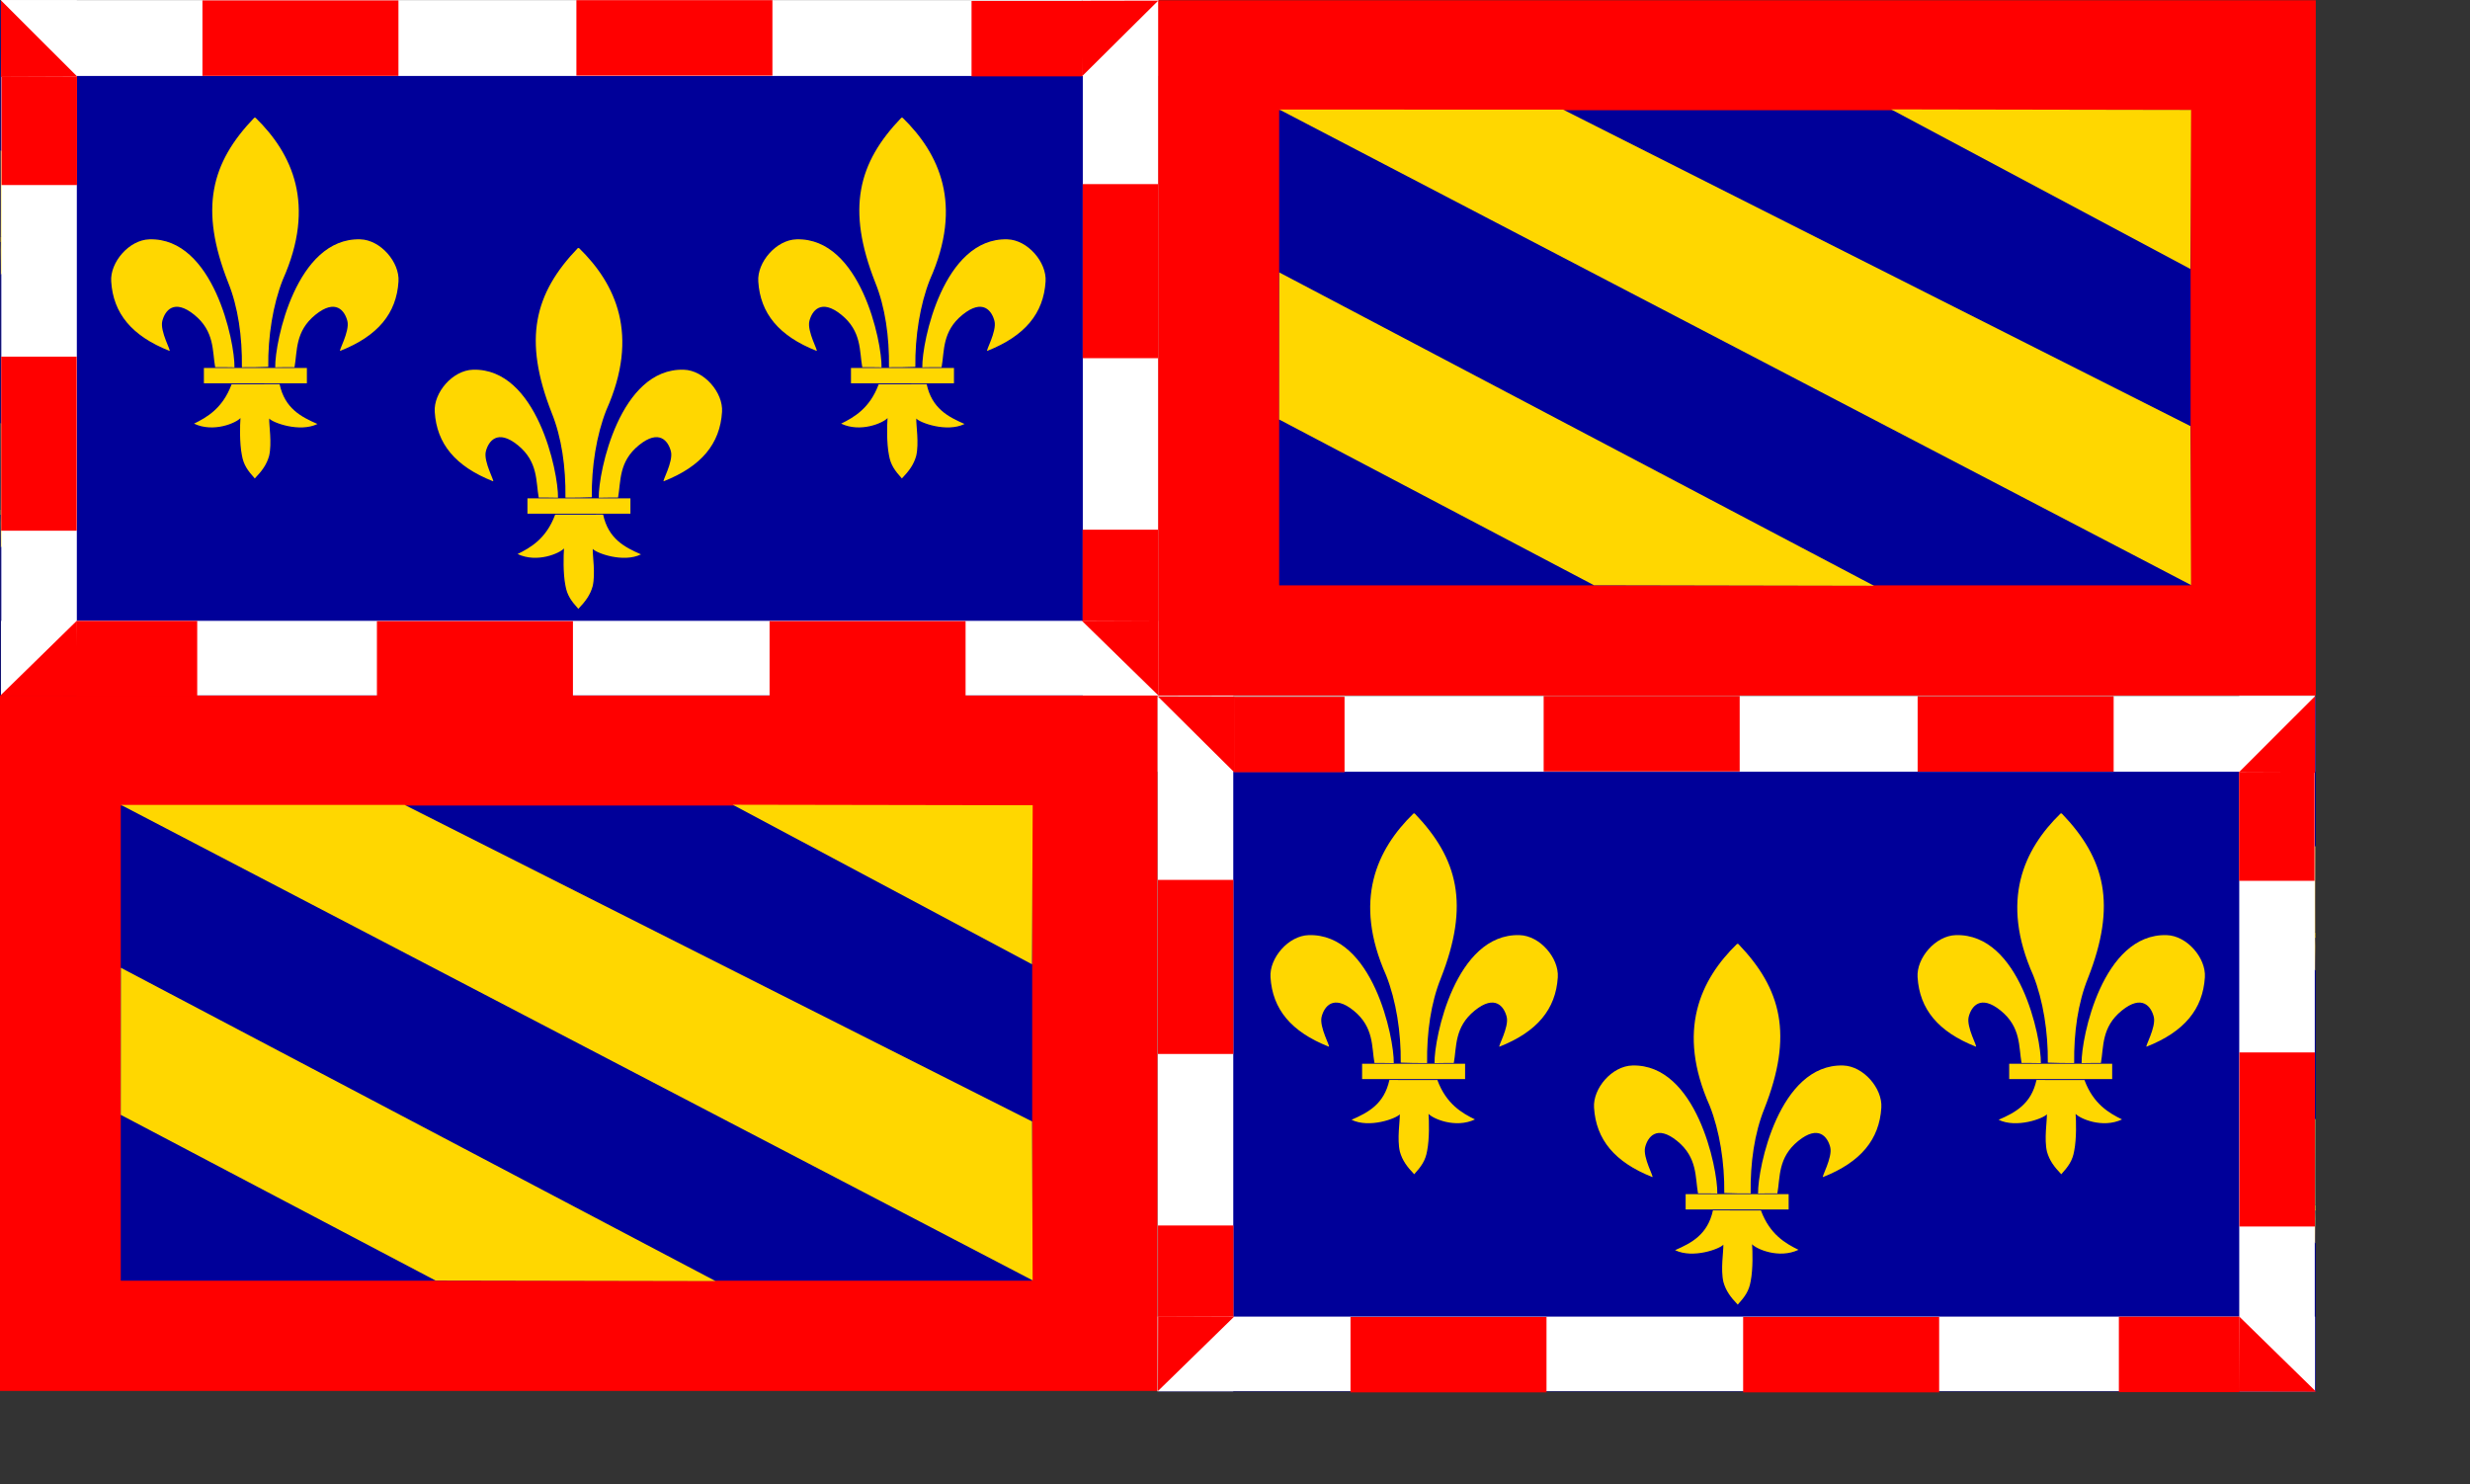 <?xml version="1.0" encoding="UTF-8" standalone="no"?>
<!DOCTYPE svg PUBLIC "-//W3C//DTD SVG 20010904//EN"
"http://www.w3.org/TR/2001/REC-SVG-20010904/DTD/svg10.dtd">
<!-- Created with Sodipodi ("http://www.sodipodi.com/") --><svg height="6.1cm" id="svg1350" sodipodi:docbase="E:\sodipodi\travail_drapeau" sodipodi:docname="E:\sodipodi\travail_drapeau\bourgogne.svg" sodipodi:version="0.34" width="10.15cm" xmlns="http://www.w3.org/2000/svg" xmlns:sodipodi="http://sodipodi.sourceforge.net/DTD/sodipodi-0.dtd" xmlns:xlink="http://www.w3.org/1999/xlink">
  <rect width="100%" height="100%" fill="#333333" stroke="none"/>
  <defs id="defs1352">
    <defs id="defs5117"/>
    <sodipodi:namedview id="namedview5116"/>
  </defs>
  <sodipodi:namedview bordercolor="#000000" borderlayer="top" borderopacity="1" id="base" showgrid="false"/>
  <g id="g1143">
    <g id="g846" transform="translate(0.622,0.133)">
      <rect height="215.755" id="rect625" style="font-size:12;fill:#000099;fill-rule:evenodd;" transform="matrix(0.5,0,0,0.5,179.113,107.856)" width="359.424" x="0.419" y="0.5"/>
      <g id="g1145" style="font-size:12;" transform="matrix(0.5,0,0,0.5,179.113,107.856)">
        <path d="M 158.043 151.695 C 146.846 147.263 141.333 140.554 140.741 131.084 C 140.362 125.39 146.044 118.713 152.128 118.558 C 171.133 118.044 177.488 149.03 177.373 156.594 C 176.571 156.591 172.617 156.512 171.636 156.55 C 170.77 151.774 171.514 145.923 165.441 140.988 C 159.368 136.054 156.683 139.814 155.924 142.85 C 155.165 145.887 158.727 152.004 158.043 151.695 L 158.043 151.695 L 158.043 151.695 L 158.043 151.695 L 158.043 151.695 L 158.043 151.695 z " id="path712" sodipodi:nodetypes="cssccssccccc" style="font-size:12;fill:#ffd700;fill-rule:evenodd;stroke:none;stroke-width:1.288;stroke-opacity:1;" transform="matrix(0.36,0,0,0.36,293.652,101.941)"/>
        <path d="M 183.582 82.416 C 183.517 83.957 183.511 129.67 183.523 131.194 C 183.546 132.656 183.552 155.407 183.565 156.383 C 183.509 157.497 180.7 156.537 179.439 156.448 C 179.55 147.445 178.057 137.97 175.114 130.541 C 165.143 108.199 172.329 93.044 183.239 82.416 L 183.41 82.416 L 183.582 82.416 L 183.582 82.416 L 183.582 82.416 L 183.582 82.416 z " id="path713" sodipodi:nodetypes="cccccccccc" style="font-size:12;fill:#ffd700;fill-rule:evenodd;stroke:none;stroke-width:1.288;stroke-opacity:1;" transform="matrix(0.36,0,0,0.36,293.652,101.941)"/>
        <path d="M 183.466 161.218 C 183.489 162.12 183.628 167.916 183.581 168.685 C 183.518 169.593 183.624 170.806 183.553 171.879 C 183.598 173.434 183.431 180.098 183.464 181.559 C 183.298 182.535 183.588 188.795 183.439 189.612 C 181.26 187.329 179.913 185.49 179.186 182.896 C 178.304 179.13 179.238 173.788 179.16 171.794 C 178.151 173.034 170.109 176.018 164.818 173.424 C 169.744 171.277 174.518 168.777 176.072 161.597 C 176.649 161.633 183.533 160.137 183.466 161.114 L 183.466 161.217 L 183.466 161.217 L 183.466 161.217 L 183.466 161.217 L 183.466 161.217 L 183.466 161.218 L 183.466 161.218 L 183.466 161.218 L 183.466 161.218 z " id="path714" sodipodi:nodetypes="cccccccccccccccccc" style="font-size:12;fill:#ffd700;fill-rule:evenodd;stroke:none;stroke-width:1.288;stroke-opacity:1;" transform="matrix(0.36,0,0,0.36,293.652,101.941)"/>
        <rect height="1.639" id="rect715" style="font-size:12;fill:#ffd700;fill-rule:evenodd;stroke:none;stroke-width:0.304;stroke-opacity:1;" width="5.662" x="354.118" y="158.382"/>
      </g>
      <g id="g1150" style="font-size:12;" transform="matrix(0.5,0,0,0.5,179.113,65.496)">
        <path d="M 158.043 151.695 C 146.846 147.263 141.333 140.554 140.741 131.084 C 140.362 125.39 146.044 118.713 152.128 118.558 C 171.133 118.044 177.488 149.03 177.373 156.594 C 176.571 156.591 172.617 156.512 171.636 156.55 C 170.77 151.774 171.514 145.923 165.441 140.988 C 159.368 136.054 156.683 139.814 155.924 142.85 C 155.165 145.887 158.727 152.004 158.043 151.695 L 158.043 151.695 L 158.043 151.695 L 158.043 151.695 L 158.043 151.695 L 158.043 151.695 z " id="path1151" sodipodi:nodetypes="cssccssccccc" style="font-size:12;fill:#ffd700;fill-rule:evenodd;stroke:none;stroke-width:1.288;stroke-opacity:1;" transform="matrix(0.36,0,0,0.36,293.652,101.941)"/>
        <path d="M 183.582 82.416 C 183.517 83.957 183.511 129.67 183.523 131.194 C 183.546 132.656 183.552 155.407 183.565 156.383 C 183.509 157.497 180.7 156.537 179.439 156.448 C 179.55 147.445 178.057 137.97 175.114 130.541 C 165.143 108.199 172.329 93.044 183.239 82.416 L 183.41 82.416 L 183.582 82.416 L 183.582 82.416 L 183.582 82.416 L 183.582 82.416 z " id="path1152" sodipodi:nodetypes="cccccccccc" style="font-size:12;fill:#ffd700;fill-rule:evenodd;stroke:none;stroke-width:1.288;stroke-opacity:1;" transform="matrix(0.36,0,0,0.36,293.652,101.941)"/>
        <path d="M 183.466 161.218 C 183.489 162.12 183.628 167.916 183.581 168.685 C 183.518 169.593 183.624 170.806 183.553 171.879 C 183.598 173.434 183.431 180.098 183.464 181.559 C 183.298 182.535 183.588 188.795 183.439 189.612 C 181.26 187.329 179.913 185.49 179.186 182.896 C 178.304 179.13 179.238 173.788 179.16 171.794 C 178.151 173.034 170.109 176.018 164.818 173.424 C 169.744 171.277 174.518 168.777 176.072 161.597 C 176.649 161.633 183.533 160.137 183.466 161.114 L 183.466 161.217 L 183.466 161.217 L 183.466 161.217 L 183.466 161.217 L 183.466 161.217 L 183.466 161.218 L 183.466 161.218 L 183.466 161.218 L 183.466 161.218 z " id="path1153" sodipodi:nodetypes="cccccccccccccccccc" style="font-size:12;fill:#ffd700;fill-rule:evenodd;stroke:none;stroke-width:1.288;stroke-opacity:1;" transform="matrix(0.36,0,0,0.36,293.652,101.941)"/>
        <rect height="1.639" id="rect1154" style="font-size:12;fill:#ffd700;fill-rule:evenodd;stroke:none;stroke-width:0.304;stroke-opacity:1;" width="5.662" x="354.118" y="158.382"/>
      </g>
      <g id="g1197" style="font-size:12;" transform="matrix(-0.5,0,0,0.5,359.293,107.897)">
        <path d="M 158.043 151.695 C 146.846 147.263 141.333 140.554 140.741 131.084 C 140.362 125.39 146.044 118.713 152.128 118.558 C 171.133 118.044 177.488 149.03 177.373 156.594 C 176.571 156.591 172.617 156.512 171.636 156.55 C 170.77 151.774 171.514 145.923 165.441 140.988 C 159.368 136.054 156.683 139.814 155.924 142.85 C 155.165 145.887 158.727 152.004 158.043 151.695 L 158.043 151.695 L 158.043 151.695 L 158.043 151.695 L 158.043 151.695 L 158.043 151.695 z " id="path1198" sodipodi:nodetypes="cssccssccccc" style="font-size:12;fill:#ffd700;fill-rule:evenodd;stroke:none;stroke-width:1.288;stroke-opacity:1;" transform="matrix(0.36,0,0,0.36,293.652,101.941)"/>
        <path d="M 183.582 82.416 C 183.517 83.957 183.511 129.67 183.523 131.194 C 183.546 132.656 183.552 155.407 183.565 156.383 C 183.509 157.497 180.7 156.537 179.439 156.448 C 179.55 147.445 178.057 137.97 175.114 130.541 C 165.143 108.199 172.329 93.044 183.239 82.416 L 183.41 82.416 L 183.582 82.416 L 183.582 82.416 L 183.582 82.416 L 183.582 82.416 z " id="path1199" sodipodi:nodetypes="cccccccccc" style="font-size:12;fill:#ffd700;fill-rule:evenodd;stroke:none;stroke-width:1.288;stroke-opacity:1;" transform="matrix(0.36,0,0,0.36,293.652,101.941)"/>
        <path d="M 183.466 161.218 C 183.489 162.12 183.628 167.916 183.581 168.685 C 183.518 169.593 183.624 170.806 183.553 171.879 C 183.598 173.434 183.431 180.098 183.464 181.559 C 183.298 182.535 183.588 188.795 183.439 189.612 C 181.26 187.329 179.913 185.49 179.186 182.896 C 178.304 179.13 179.238 173.788 179.16 171.794 C 178.151 173.034 170.109 176.018 164.818 173.424 C 169.744 171.277 174.518 168.777 176.072 161.597 C 176.649 161.633 183.533 160.137 183.466 161.114 L 183.466 161.217 L 183.466 161.217 L 183.466 161.217 L 183.466 161.217 L 183.466 161.217 L 183.466 161.218 L 183.466 161.218 L 183.466 161.218 L 183.466 161.218 z " id="path1200" sodipodi:nodetypes="cccccccccccccccccc" style="font-size:12;fill:#ffd700;fill-rule:evenodd;stroke:none;stroke-width:1.288;stroke-opacity:1;" transform="matrix(0.36,0,0,0.36,293.652,101.941)"/>
        <rect height="1.639" id="rect1201" style="font-size:12;fill:#ffd700;fill-rule:evenodd;stroke:none;stroke-width:0.304;stroke-opacity:1;" width="5.662" x="354.118" y="158.382"/>
      </g>
      <g id="g1204" style="font-size:12;" transform="matrix(-0.5,0,0,0.5,359.158,65.618)">
        <path d="M 158.043 151.695 C 146.846 147.263 141.333 140.554 140.741 131.084 C 140.362 125.39 146.044 118.713 152.128 118.558 C 171.133 118.044 177.488 149.03 177.373 156.594 C 176.571 156.591 172.617 156.512 171.636 156.55 C 170.77 151.774 171.514 145.923 165.441 140.988 C 159.368 136.054 156.683 139.814 155.924 142.85 C 155.165 145.887 158.727 152.004 158.043 151.695 L 158.043 151.695 L 158.043 151.695 L 158.043 151.695 L 158.043 151.695 L 158.043 151.695 z " id="path1205" sodipodi:nodetypes="cssccssccccc" style="font-size:12;fill:#ffd700;fill-rule:evenodd;stroke:none;stroke-width:1.288;stroke-opacity:1;" transform="matrix(0.36,0,0,0.36,293.652,101.941)"/>
        <path d="M 183.582 82.416 C 183.517 83.957 183.511 129.67 183.523 131.194 C 183.546 132.656 183.552 155.407 183.565 156.383 C 183.509 157.497 180.7 156.537 179.439 156.448 C 179.55 147.445 178.057 137.97 175.114 130.541 C 165.143 108.199 172.329 93.044 183.239 82.416 L 183.41 82.416 L 183.582 82.416 L 183.582 82.416 L 183.582 82.416 L 183.582 82.416 z " id="path1206" sodipodi:nodetypes="cccccccccc" style="font-size:12;fill:#ffd700;fill-rule:evenodd;stroke:none;stroke-width:1.288;stroke-opacity:1;" transform="matrix(0.36,0,0,0.36,293.652,101.941)"/>
        <path d="M 183.466 161.218 C 183.489 162.12 183.628 167.916 183.581 168.685 C 183.518 169.593 183.624 170.806 183.553 171.879 C 183.598 173.434 183.431 180.098 183.464 181.559 C 183.298 182.535 183.588 188.795 183.439 189.612 C 181.26 187.329 179.913 185.49 179.186 182.896 C 178.304 179.13 179.238 173.788 179.16 171.794 C 178.151 173.034 170.109 176.018 164.818 173.424 C 169.744 171.277 174.518 168.777 176.072 161.597 C 176.649 161.633 183.533 160.137 183.466 161.114 L 183.466 161.217 L 183.466 161.217 L 183.466 161.217 L 183.466 161.217 L 183.466 161.217 L 183.466 161.218 L 183.466 161.218 L 183.466 161.218 L 183.466 161.218 z " id="path1207" sodipodi:nodetypes="cccccccccccccccccc" style="font-size:12;fill:#ffd700;fill-rule:evenodd;stroke:none;stroke-width:1.288;stroke-opacity:1;" transform="matrix(0.36,0,0,0.36,293.652,101.941)"/>
        <rect height="1.639" id="rect1208" style="font-size:12;fill:#ffd700;fill-rule:evenodd;stroke:none;stroke-width:0.304;stroke-opacity:1;" width="5.662" x="354.118" y="158.382"/>
      </g>
      <rect height="23.562" id="rect2121" style="font-size:12;fill:#ffffff;fill-rule:evenodd;stroke-width:0.125;" transform="matrix(0.5,0,0,0.5,179.113,107.856)" width="359.56" x="7.73925288e-2" y="0.181"/>
      <rect height="23.159" id="rect2122" style="font-size:12;fill:#ffffff;fill-rule:evenodd;stroke-width:0.124;" transform="matrix(0.5,0,0,0.5,179.113,107.856)" width="359.56" x="7.73925139e-2" y="192.991"/>
      <rect height="23.457" id="rect2123" style="font-size:12;fill:#ffffff;fill-rule:evenodd;stroke-width:0.097;" transform="matrix(5.165265e-17,-0.5,0.5,1.814599e-17,179.113,107.856)" width="216.015" x="-216.212" y="336.096"/>
      <rect height="23.562" id="rect2124" style="font-size:12;fill:#ffffff;fill-rule:evenodd;stroke-width:0.097;" transform="matrix(5.188495e-17,-0.5,0.5,1.806471e-17,179.113,107.856)" width="216.01" x="-216.207" y="5.6195781e-2"/>
      <rect height="23.442" id="rect2132" style="font-size:12;fill:#ff0000;fill-rule:evenodd;" transform="matrix(0.5,0,0,0.5,179.113,107.856)" width="60.887" x="120.03" y="0.201"/>
      <rect height="23.442" id="rect2672" style="font-size:12;fill:#ff0000;fill-rule:evenodd;" transform="matrix(0.5,0,0,0.5,179.113,107.856)" width="60.887" x="236.194" y="0.276"/>
      <rect height="23.442" id="rect2673" style="font-size:12;fill:#ff0000;fill-rule:evenodd;" transform="matrix(0.5,0,0,0.5,179.113,107.856)" width="60.887" x="60.028" y="193.086"/>
      <rect height="23.442" id="rect2674" style="font-size:12;fill:#ff0000;fill-rule:evenodd;" transform="matrix(0.5,0,0,0.5,179.113,107.856)" width="60.887" x="181.994" y="193.086"/>
      <rect height="23.442" id="rect2678" style="font-size:12;fill:#ff0000;fill-rule:evenodd;" transform="matrix(3.447482e-17,-0.5,0.5,2.718761e-17,179.113,107.856)" width="54.07" x="-164.999" y="336.141"/>
      <rect height="23.442" id="rect2679" style="font-size:12;fill:#ff0000;fill-rule:evenodd;" transform="matrix(3.447482e-17,-0.5,0.5,2.718761e-17,179.113,107.856)" width="54.07" x="-111.405" y="0.204"/>
      <rect height="23.442" id="rect2128" style="font-size:12;fill:#ff0000;fill-rule:evenodd;" transform="matrix(-0.5,0,0,0.5,179.113,107.856)" width="37.357" x="-336.062" y="193.016"/>
      <path d="M 335.964 216.267 L 336.056 192.927 L 359.971 216.314 L 335.964 216.267 L 335.964 216.267 L 335.964 216.267 z " id="path2175" sodipodi:nodetypes="ccccc" style="font-size:12;fill:#ff0000;fill-rule:evenodd;" transform="matrix(0.5,0,0,0.5,179.113,107.856)"/>
      <g id="g2701" style="font-size:12;" transform="matrix(1.452,0,0,1.452,-236.39,211.427)">
        <path d="M 208.804 151.695 C 220.002 147.263 225.514 140.554 226.106 131.084 C 226.486 125.391 220.803 118.713 214.72 118.558 C 195.714 118.044 189.36 149.03 189.475 156.594 C 190.277 156.591 194.231 156.512 195.211 156.55 C 196.078 151.774 195.334 145.923 201.407 140.988 C 207.48 136.054 210.165 139.814 210.924 142.85 C 211.683 145.887 208.121 152.004 208.804 151.695 L 208.804 151.695 L 208.804 151.695 L 208.804 151.695 L 208.804 151.695 L 208.804 151.695 z " id="path2702" sodipodi:nodetypes="cssccssccccc" style="font-size:12;fill:#ffd700;fill-rule:evenodd;stroke-width:1.288;stroke:none;stroke-opacity:1;" transform="matrix(0.36,0,0,0.36,247.606,-88.361)"/>
        <path d="M 158.043 151.695 C 146.846 147.263 141.333 140.554 140.741 131.084 C 140.362 125.39 146.044 118.713 152.128 118.558 C 171.133 118.044 177.488 149.03 177.373 156.594 C 176.571 156.591 172.617 156.512 171.636 156.55 C 170.77 151.774 171.514 145.923 165.441 140.988 C 159.368 136.054 156.683 139.814 155.924 142.85 C 155.165 145.887 158.727 152.004 158.043 151.695 L 158.043 151.695 L 158.043 151.695 L 158.043 151.695 L 158.043 151.695 L 158.043 151.695 z " id="path2703" sodipodi:nodetypes="cssccssccccc" style="font-size:12;fill:#ffd700;fill-rule:evenodd;stroke-width:1.288;stroke:none;stroke-opacity:1;" transform="matrix(0.36,0,0,0.36,247.606,-88.361)"/>
        <path d="M 183.582 82.416 C 196.496 95.844 199.964 109.502 191.353 131.38 C 188.4 138.687 187.15 147.455 187.271 156.569 C 186.021 156.598 180.7 156.537 179.439 156.448 C 179.55 147.445 178.057 137.97 175.114 130.541 C 165.143 108.199 172.329 93.044 183.239 82.416 L 183.41 82.416 L 183.582 82.416 L 183.582 82.416 z " id="path2704" sodipodi:nodetypes="cccccccc" style="font-size:12;fill:#ffd700;fill-rule:evenodd;stroke-width:1.288;stroke:none;stroke-opacity:1;" transform="matrix(0.36,0,0,0.36,247.606,-88.361)"/>
        <path d="M 190.367 161.729 C 193.011 168.786 197.677 171.453 201.492 173.322 C 195.678 176.075 188.958 173.085 187.693 171.662 C 187.847 173.651 188.005 179.029 187.278 182.66 C 186.786 185.589 185.541 187.275 183.439 189.612 C 181.26 187.329 179.913 185.49 179.186 182.896 C 178.304 179.13 179.238 173.788 179.16 171.794 C 178.151 173.034 170.109 176.018 164.818 173.424 C 169.744 171.277 174.518 168.777 176.072 161.597 C 176.649 161.633 188.914 161.625 190.367 161.625 L 190.367 161.729 L 190.367 161.729 L 190.367 161.729 L 190.367 161.729 L 190.367 161.729 z " id="path2705" sodipodi:nodetypes="cccccccccccccc" style="font-size:12;fill:#ffd700;fill-rule:evenodd;stroke-width:1.288;stroke:none;stroke-opacity:1;" transform="matrix(0.36,0,0,0.36,247.606,-88.361)"/>
        <rect height="4.552" id="rect2706" style="font-size:12;fill:#ffd700;fill-rule:evenodd;stroke-width:1.179;stroke:none;stroke-opacity:1;" transform="matrix(0.36,0,0,0.36,247.606,-88.361)" width="30.6" x="167.961" y="156.781"/>
      </g>
      <g id="g2707" style="font-size:12;" transform="matrix(1.452,0,0,1.452,-135.89,211.427)">
        <path d="M 208.804 151.695 C 220.002 147.263 225.514 140.554 226.106 131.084 C 226.486 125.391 220.803 118.713 214.72 118.558 C 195.714 118.044 189.36 149.03 189.475 156.594 C 190.277 156.591 194.231 156.512 195.211 156.55 C 196.078 151.774 195.334 145.923 201.407 140.988 C 207.48 136.054 210.165 139.814 210.924 142.85 C 211.683 145.887 208.121 152.004 208.804 151.695 L 208.804 151.695 L 208.804 151.695 L 208.804 151.695 L 208.804 151.695 L 208.804 151.695 z " id="path2708" sodipodi:nodetypes="cssccssccccc" style="font-size:12;fill:#ffd700;fill-rule:evenodd;stroke-width:1.288;stroke:none;stroke-opacity:1;" transform="matrix(0.36,0,0,0.36,247.606,-88.361)"/>
        <path d="M 158.043 151.695 C 146.846 147.263 141.333 140.554 140.741 131.084 C 140.362 125.39 146.044 118.713 152.128 118.558 C 171.133 118.044 177.488 149.03 177.373 156.594 C 176.571 156.591 172.617 156.512 171.636 156.55 C 170.77 151.774 171.514 145.923 165.441 140.988 C 159.368 136.054 156.683 139.814 155.924 142.85 C 155.165 145.887 158.727 152.004 158.043 151.695 L 158.043 151.695 L 158.043 151.695 L 158.043 151.695 L 158.043 151.695 L 158.043 151.695 z " id="path2709" sodipodi:nodetypes="cssccssccccc" style="font-size:12;fill:#ffd700;fill-rule:evenodd;stroke-width:1.288;stroke:none;stroke-opacity:1;" transform="matrix(0.36,0,0,0.36,247.606,-88.361)"/>
        <path d="M 183.582 82.416 C 196.496 95.844 199.964 109.502 191.353 131.38 C 188.4 138.687 187.15 147.455 187.271 156.569 C 186.021 156.598 180.7 156.537 179.439 156.448 C 179.55 147.445 178.057 137.97 175.114 130.541 C 165.143 108.199 172.329 93.044 183.239 82.416 L 183.41 82.416 L 183.582 82.416 L 183.582 82.416 z " id="path2710" sodipodi:nodetypes="cccccccc" style="font-size:12;fill:#ffd700;fill-rule:evenodd;stroke-width:1.288;stroke:none;stroke-opacity:1;" transform="matrix(0.36,0,0,0.36,247.606,-88.361)"/>
        <path d="M 190.367 161.729 C 193.011 168.786 197.677 171.453 201.492 173.322 C 195.678 176.075 188.958 173.085 187.693 171.662 C 187.847 173.651 188.005 179.029 187.278 182.66 C 186.786 185.589 185.541 187.275 183.439 189.612 C 181.26 187.329 179.913 185.49 179.186 182.896 C 178.304 179.13 179.238 173.788 179.16 171.794 C 178.151 173.034 170.109 176.018 164.818 173.424 C 169.744 171.277 174.518 168.777 176.072 161.597 C 176.649 161.633 188.914 161.625 190.367 161.625 L 190.367 161.729 L 190.367 161.729 L 190.367 161.729 L 190.367 161.729 L 190.367 161.729 z " id="path2711" sodipodi:nodetypes="cccccccccccccc" style="font-size:12;fill:#ffd700;fill-rule:evenodd;stroke-width:1.288;stroke:none;stroke-opacity:1;" transform="matrix(0.36,0,0,0.36,247.606,-88.361)"/>
        <rect height="4.552" id="rect2712" style="font-size:12;fill:#ffd700;fill-rule:evenodd;stroke-width:1.179;stroke:none;stroke-opacity:1;" transform="matrix(0.36,0,0,0.36,247.606,-88.361)" width="30.6" x="167.961" y="156.781"/>
      </g>
      <g id="g2713" style="font-size:12;" transform="matrix(1.452,0,0,1.452,-186.14,231.677)">
        <path d="M 208.804 151.695 C 220.002 147.263 225.514 140.554 226.106 131.084 C 226.486 125.391 220.803 118.713 214.72 118.558 C 195.714 118.044 189.36 149.03 189.475 156.594 C 190.277 156.591 194.231 156.512 195.211 156.55 C 196.078 151.774 195.334 145.923 201.407 140.988 C 207.48 136.054 210.165 139.814 210.924 142.85 C 211.683 145.887 208.121 152.004 208.804 151.695 L 208.804 151.695 L 208.804 151.695 L 208.804 151.695 L 208.804 151.695 L 208.804 151.695 z " id="path2714" sodipodi:nodetypes="cssccssccccc" style="font-size:12;fill:#ffd700;fill-rule:evenodd;stroke-width:1.288;stroke:none;stroke-opacity:1;" transform="matrix(0.36,0,0,0.36,247.606,-88.361)"/>
        <path d="M 158.043 151.695 C 146.846 147.263 141.333 140.554 140.741 131.084 C 140.362 125.39 146.044 118.713 152.128 118.558 C 171.133 118.044 177.488 149.03 177.373 156.594 C 176.571 156.591 172.617 156.512 171.636 156.55 C 170.77 151.774 171.514 145.923 165.441 140.988 C 159.368 136.054 156.683 139.814 155.924 142.85 C 155.165 145.887 158.727 152.004 158.043 151.695 L 158.043 151.695 L 158.043 151.695 L 158.043 151.695 L 158.043 151.695 L 158.043 151.695 z " id="path2715" sodipodi:nodetypes="cssccssccccc" style="font-size:12;fill:#ffd700;fill-rule:evenodd;stroke-width:1.288;stroke:none;stroke-opacity:1;" transform="matrix(0.36,0,0,0.36,247.606,-88.361)"/>
        <path d="M 183.582 82.416 C 196.496 95.844 199.964 109.502 191.353 131.38 C 188.4 138.687 187.15 147.455 187.271 156.569 C 186.021 156.598 180.7 156.537 179.439 156.448 C 179.55 147.445 178.057 137.97 175.114 130.541 C 165.143 108.199 172.329 93.044 183.239 82.416 L 183.41 82.416 L 183.582 82.416 L 183.582 82.416 z " id="path2716" sodipodi:nodetypes="cccccccc" style="font-size:12;fill:#ffd700;fill-rule:evenodd;stroke-width:1.288;stroke:none;stroke-opacity:1;" transform="matrix(0.36,0,0,0.36,247.606,-88.361)"/>
        <path d="M 190.367 161.729 C 193.011 168.786 197.677 171.453 201.492 173.322 C 195.678 176.075 188.958 173.085 187.693 171.662 C 187.847 173.651 188.005 179.029 187.278 182.66 C 186.786 185.589 185.541 187.275 183.439 189.612 C 181.26 187.329 179.913 185.49 179.186 182.896 C 178.304 179.13 179.238 173.788 179.16 171.794 C 178.151 173.034 170.109 176.018 164.818 173.424 C 169.744 171.277 174.518 168.777 176.072 161.597 C 176.649 161.633 188.914 161.625 190.367 161.625 L 190.367 161.729 L 190.367 161.729 L 190.367 161.729 L 190.367 161.729 L 190.367 161.729 z " id="path2717" sodipodi:nodetypes="cccccccccccccc" style="font-size:12;fill:#ffd700;fill-rule:evenodd;stroke-width:1.288;stroke:none;stroke-opacity:1;" transform="matrix(0.36,0,0,0.36,247.606,-88.361)"/>
        <rect height="4.552" id="rect2718" style="font-size:12;fill:#ffd700;fill-rule:evenodd;stroke-width:1.179;stroke:none;stroke-opacity:1;" transform="matrix(0.36,0,0,0.36,247.606,-88.361)" width="30.6" x="167.961" y="156.781"/>
      </g>
      <g id="g2723" style="font-size:12;" transform="matrix(0.5,0,0,0.5,178.722,107.152)">
        <rect height="23.442" id="rect2163" style="font-size:12;fill:#ff0000;fill-rule:evenodd;stroke:none;stroke-opacity:1;" transform="scale(-1,1)" width="34.317" x="-58.958" y="1.844"/>
        <path d="M 24.757 1.797 L 24.666 25.279 L 0.962 1.75 L 24.757 1.797 L 24.757 1.797 L 24.757 1.797 z " id="path2176" sodipodi:nodetypes="ccccc" style="font-size:12;fill:#ff0000;fill-rule:evenodd;stroke-width:1;stroke:none;stroke-opacity:1;"/>
      </g>
      <rect height="23.442" id="rect2684" style="font-size:12;fill:#ff0000;fill-rule:evenodd;" transform="matrix(-4.211172e-17,-0.5,-0.5,2.225714e-17,179.113,107.856)" width="28.294" x="-192.978" y="-23.671"/>
      <path d="M 0.264 192.88 L 23.916 192.969 L 0.217 216.106 L 0.264 192.88 L 0.264 192.88 L 0.264 192.88 z " id="path2685" sodipodi:nodetypes="ccccc" style="font-size:12;fill:#ff0000;fill-rule:evenodd;" transform="matrix(0.5,0,0,0.5,179.113,107.856)"/>
      <rect height="23.442" id="rect2135" style="font-size:12;fill:#ff0000;fill-rule:evenodd;" transform="matrix(-3.459063e-17,-0.5,-0.5,2.709658e-17,179.113,107.856)" width="33.692" x="-57.624" y="-359.483"/>
      <path d="M 359.636 24.047 L 335.941 23.956 L 359.683 0.239 L 359.636 24.047 L 359.636 24.047 L 359.636 24.047 z " id="path2177" sodipodi:nodetypes="ccccc" style="font-size:12;fill:#ff0000;fill-rule:evenodd;" transform="matrix(0.5,0,0,0.5,179.113,107.856)"/>
    </g>
    <g id="g905" transform="matrix(-1,0,0,1,359.094,-107.93)">
      <rect height="215.755" id="rect906" style="font-size:12;fill:#000099;fill-rule:evenodd;" transform="matrix(0.5,0,0,0.5,179.113,107.856)" width="359.424" x="0.419" y="0.5"/>
      <g id="g907" style="font-size:12;" transform="matrix(0.5,0,0,0.5,179.113,107.856)">
        <path d="M 158.043 151.695 C 146.846 147.263 141.333 140.554 140.741 131.084 C 140.362 125.39 146.044 118.713 152.128 118.558 C 171.133 118.044 177.488 149.03 177.373 156.594 C 176.571 156.591 172.617 156.512 171.636 156.55 C 170.77 151.774 171.514 145.923 165.441 140.988 C 159.368 136.054 156.683 139.814 155.924 142.85 C 155.165 145.887 158.727 152.004 158.043 151.695 L 158.043 151.695 L 158.043 151.695 L 158.043 151.695 L 158.043 151.695 L 158.043 151.695 z " id="path908" sodipodi:nodetypes="cssccssccccc" style="font-size:12;fill:#ffd700;fill-rule:evenodd;stroke:none;stroke-width:1.288;stroke-opacity:1;" transform="matrix(0.36,0,0,0.36,293.652,101.941)"/>
        <path d="M 183.582 82.416 C 183.517 83.957 183.511 129.67 183.523 131.194 C 183.546 132.656 183.552 155.407 183.565 156.383 C 183.509 157.497 180.7 156.537 179.439 156.448 C 179.55 147.445 178.057 137.97 175.114 130.541 C 165.143 108.199 172.329 93.044 183.239 82.416 L 183.41 82.416 L 183.582 82.416 L 183.582 82.416 L 183.582 82.416 L 183.582 82.416 z " id="path909" sodipodi:nodetypes="cccccccccc" style="font-size:12;fill:#ffd700;fill-rule:evenodd;stroke:none;stroke-width:1.288;stroke-opacity:1;" transform="matrix(0.36,0,0,0.36,293.652,101.941)"/>
        <path d="M 183.466 161.218 C 183.489 162.12 183.628 167.916 183.581 168.685 C 183.518 169.593 183.624 170.806 183.553 171.879 C 183.598 173.434 183.431 180.098 183.464 181.559 C 183.298 182.535 183.588 188.795 183.439 189.612 C 181.26 187.329 179.913 185.49 179.186 182.896 C 178.304 179.13 179.238 173.788 179.16 171.794 C 178.151 173.034 170.109 176.018 164.818 173.424 C 169.744 171.277 174.518 168.777 176.072 161.597 C 176.649 161.633 183.533 160.137 183.466 161.114 L 183.466 161.217 L 183.466 161.217 L 183.466 161.217 L 183.466 161.217 L 183.466 161.217 L 183.466 161.218 L 183.466 161.218 L 183.466 161.218 L 183.466 161.218 z " id="path910" sodipodi:nodetypes="cccccccccccccccccc" style="font-size:12;fill:#ffd700;fill-rule:evenodd;stroke:none;stroke-width:1.288;stroke-opacity:1;" transform="matrix(0.36,0,0,0.36,293.652,101.941)"/>
        <rect height="1.639" id="rect911" style="font-size:12;fill:#ffd700;fill-rule:evenodd;stroke:none;stroke-width:0.304;stroke-opacity:1;" width="5.662" x="354.118" y="158.382"/>
      </g>
      <g id="g912" style="font-size:12;" transform="matrix(0.5,0,0,0.5,179.113,65.496)">
        <path d="M 158.043 151.695 C 146.846 147.263 141.333 140.554 140.741 131.084 C 140.362 125.39 146.044 118.713 152.128 118.558 C 171.133 118.044 177.488 149.03 177.373 156.594 C 176.571 156.591 172.617 156.512 171.636 156.55 C 170.77 151.774 171.514 145.923 165.441 140.988 C 159.368 136.054 156.683 139.814 155.924 142.85 C 155.165 145.887 158.727 152.004 158.043 151.695 L 158.043 151.695 L 158.043 151.695 L 158.043 151.695 L 158.043 151.695 L 158.043 151.695 z " id="path913" sodipodi:nodetypes="cssccssccccc" style="font-size:12;fill:#ffd700;fill-rule:evenodd;stroke:none;stroke-width:1.288;stroke-opacity:1;" transform="matrix(0.36,0,0,0.36,293.652,101.941)"/>
        <path d="M 183.582 82.416 C 183.517 83.957 183.511 129.67 183.523 131.194 C 183.546 132.656 183.552 155.407 183.565 156.383 C 183.509 157.497 180.7 156.537 179.439 156.448 C 179.55 147.445 178.057 137.97 175.114 130.541 C 165.143 108.199 172.329 93.044 183.239 82.416 L 183.41 82.416 L 183.582 82.416 L 183.582 82.416 L 183.582 82.416 L 183.582 82.416 z " id="path914" sodipodi:nodetypes="cccccccccc" style="font-size:12;fill:#ffd700;fill-rule:evenodd;stroke:none;stroke-width:1.288;stroke-opacity:1;" transform="matrix(0.36,0,0,0.36,293.652,101.941)"/>
        <path d="M 183.466 161.218 C 183.489 162.12 183.628 167.916 183.581 168.685 C 183.518 169.593 183.624 170.806 183.553 171.879 C 183.598 173.434 183.431 180.098 183.464 181.559 C 183.298 182.535 183.588 188.795 183.439 189.612 C 181.26 187.329 179.913 185.49 179.186 182.896 C 178.304 179.13 179.238 173.788 179.16 171.794 C 178.151 173.034 170.109 176.018 164.818 173.424 C 169.744 171.277 174.518 168.777 176.072 161.597 C 176.649 161.633 183.533 160.137 183.466 161.114 L 183.466 161.217 L 183.466 161.217 L 183.466 161.217 L 183.466 161.217 L 183.466 161.217 L 183.466 161.218 L 183.466 161.218 L 183.466 161.218 L 183.466 161.218 z " id="path915" sodipodi:nodetypes="cccccccccccccccccc" style="font-size:12;fill:#ffd700;fill-rule:evenodd;stroke:none;stroke-width:1.288;stroke-opacity:1;" transform="matrix(0.36,0,0,0.36,293.652,101.941)"/>
        <rect height="1.639" id="rect916" style="font-size:12;fill:#ffd700;fill-rule:evenodd;stroke:none;stroke-width:0.304;stroke-opacity:1;" width="5.662" x="354.118" y="158.382"/>
      </g>
      <g id="g917" style="font-size:12;" transform="matrix(-0.5,0,0,0.5,359.293,107.897)">
        <path d="M 158.043 151.695 C 146.846 147.263 141.333 140.554 140.741 131.084 C 140.362 125.39 146.044 118.713 152.128 118.558 C 171.133 118.044 177.488 149.03 177.373 156.594 C 176.571 156.591 172.617 156.512 171.636 156.55 C 170.77 151.774 171.514 145.923 165.441 140.988 C 159.368 136.054 156.683 139.814 155.924 142.85 C 155.165 145.887 158.727 152.004 158.043 151.695 L 158.043 151.695 L 158.043 151.695 L 158.043 151.695 L 158.043 151.695 L 158.043 151.695 z " id="path918" sodipodi:nodetypes="cssccssccccc" style="font-size:12;fill:#ffd700;fill-rule:evenodd;stroke:none;stroke-width:1.288;stroke-opacity:1;" transform="matrix(0.36,0,0,0.36,293.652,101.941)"/>
        <path d="M 183.582 82.416 C 183.517 83.957 183.511 129.67 183.523 131.194 C 183.546 132.656 183.552 155.407 183.565 156.383 C 183.509 157.497 180.7 156.537 179.439 156.448 C 179.55 147.445 178.057 137.97 175.114 130.541 C 165.143 108.199 172.329 93.044 183.239 82.416 L 183.41 82.416 L 183.582 82.416 L 183.582 82.416 L 183.582 82.416 L 183.582 82.416 z " id="path919" sodipodi:nodetypes="cccccccccc" style="font-size:12;fill:#ffd700;fill-rule:evenodd;stroke:none;stroke-width:1.288;stroke-opacity:1;" transform="matrix(0.36,0,0,0.36,293.652,101.941)"/>
        <path d="M 183.466 161.218 C 183.489 162.12 183.628 167.916 183.581 168.685 C 183.518 169.593 183.624 170.806 183.553 171.879 C 183.598 173.434 183.431 180.098 183.464 181.559 C 183.298 182.535 183.588 188.795 183.439 189.612 C 181.26 187.329 179.913 185.49 179.186 182.896 C 178.304 179.13 179.238 173.788 179.16 171.794 C 178.151 173.034 170.109 176.018 164.818 173.424 C 169.744 171.277 174.518 168.777 176.072 161.597 C 176.649 161.633 183.533 160.137 183.466 161.114 L 183.466 161.217 L 183.466 161.217 L 183.466 161.217 L 183.466 161.217 L 183.466 161.217 L 183.466 161.218 L 183.466 161.218 L 183.466 161.218 L 183.466 161.218 z " id="path920" sodipodi:nodetypes="cccccccccccccccccc" style="font-size:12;fill:#ffd700;fill-rule:evenodd;stroke:none;stroke-width:1.288;stroke-opacity:1;" transform="matrix(0.36,0,0,0.36,293.652,101.941)"/>
        <rect height="1.639" id="rect921" style="font-size:12;fill:#ffd700;fill-rule:evenodd;stroke:none;stroke-width:0.304;stroke-opacity:1;" width="5.662" x="354.118" y="158.382"/>
      </g>
      <g id="g922" style="font-size:12;" transform="matrix(-0.5,0,0,0.5,359.158,65.618)">
        <path d="M 158.043 151.695 C 146.846 147.263 141.333 140.554 140.741 131.084 C 140.362 125.39 146.044 118.713 152.128 118.558 C 171.133 118.044 177.488 149.03 177.373 156.594 C 176.571 156.591 172.617 156.512 171.636 156.55 C 170.77 151.774 171.514 145.923 165.441 140.988 C 159.368 136.054 156.683 139.814 155.924 142.85 C 155.165 145.887 158.727 152.004 158.043 151.695 L 158.043 151.695 L 158.043 151.695 L 158.043 151.695 L 158.043 151.695 L 158.043 151.695 z " id="path923" sodipodi:nodetypes="cssccssccccc" style="font-size:12;fill:#ffd700;fill-rule:evenodd;stroke:none;stroke-width:1.288;stroke-opacity:1;" transform="matrix(0.36,0,0,0.36,293.652,101.941)"/>
        <path d="M 183.582 82.416 C 183.517 83.957 183.511 129.67 183.523 131.194 C 183.546 132.656 183.552 155.407 183.565 156.383 C 183.509 157.497 180.7 156.537 179.439 156.448 C 179.55 147.445 178.057 137.97 175.114 130.541 C 165.143 108.199 172.329 93.044 183.239 82.416 L 183.41 82.416 L 183.582 82.416 L 183.582 82.416 L 183.582 82.416 L 183.582 82.416 z " id="path924" sodipodi:nodetypes="cccccccccc" style="font-size:12;fill:#ffd700;fill-rule:evenodd;stroke:none;stroke-width:1.288;stroke-opacity:1;" transform="matrix(0.36,0,0,0.36,293.652,101.941)"/>
        <path d="M 183.466 161.218 C 183.489 162.12 183.628 167.916 183.581 168.685 C 183.518 169.593 183.624 170.806 183.553 171.879 C 183.598 173.434 183.431 180.098 183.464 181.559 C 183.298 182.535 183.588 188.795 183.439 189.612 C 181.26 187.329 179.913 185.49 179.186 182.896 C 178.304 179.13 179.238 173.788 179.16 171.794 C 178.151 173.034 170.109 176.018 164.818 173.424 C 169.744 171.277 174.518 168.777 176.072 161.597 C 176.649 161.633 183.533 160.137 183.466 161.114 L 183.466 161.217 L 183.466 161.217 L 183.466 161.217 L 183.466 161.217 L 183.466 161.217 L 183.466 161.218 L 183.466 161.218 L 183.466 161.218 L 183.466 161.218 z " id="path925" sodipodi:nodetypes="cccccccccccccccccc" style="font-size:12;fill:#ffd700;fill-rule:evenodd;stroke:none;stroke-width:1.288;stroke-opacity:1;" transform="matrix(0.36,0,0,0.36,293.652,101.941)"/>
        <rect height="1.639" id="rect926" style="font-size:12;fill:#ffd700;fill-rule:evenodd;stroke:none;stroke-width:0.304;stroke-opacity:1;" width="5.662" x="354.118" y="158.382"/>
      </g>
      <rect height="23.562" id="rect927" style="font-size:12;fill:#ffffff;fill-rule:evenodd;stroke-width:0.125;" transform="matrix(0.5,0,0,0.5,179.113,107.856)" width="359.56" x="7.73925288e-2" y="0.181"/>
      <rect height="23.159" id="rect928" style="font-size:12;fill:#ffffff;fill-rule:evenodd;stroke-width:0.124;" transform="matrix(0.5,0,0,0.5,179.113,107.856)" width="359.56" x="7.73925139e-2" y="192.991"/>
      <rect height="23.457" id="rect929" style="font-size:12;fill:#ffffff;fill-rule:evenodd;stroke-width:0.097;" transform="matrix(5.165265e-17,-0.5,0.5,1.814599e-17,179.113,107.856)" width="216.015" x="-216.212" y="336.096"/>
      <rect height="23.562" id="rect930" style="font-size:12;fill:#ffffff;fill-rule:evenodd;stroke-width:0.097;" transform="matrix(5.188495e-17,-0.5,0.5,1.806471e-17,179.113,107.856)" width="216.01" x="-216.207" y="5.6195781e-2"/>
      <rect height="23.442" id="rect931" style="font-size:12;fill:#ff0000;fill-rule:evenodd;" transform="matrix(0.5,0,0,0.5,179.113,107.856)" width="60.887" x="120.03" y="0.201"/>
      <rect height="23.442" id="rect932" style="font-size:12;fill:#ff0000;fill-rule:evenodd;" transform="matrix(0.5,0,0,0.5,179.113,107.856)" width="60.887" x="236.194" y="0.276"/>
      <rect height="23.442" id="rect933" style="font-size:12;fill:#ff0000;fill-rule:evenodd;" transform="matrix(0.5,0,0,0.5,179.113,107.856)" width="60.887" x="60.028" y="193.086"/>
      <rect height="23.442" id="rect934" style="font-size:12;fill:#ff0000;fill-rule:evenodd;" transform="matrix(0.5,0,0,0.5,179.113,107.856)" width="60.887" x="181.994" y="193.086"/>
      <rect height="23.442" id="rect935" style="font-size:12;fill:#ff0000;fill-rule:evenodd;" transform="matrix(3.447482e-17,-0.5,0.5,2.718761e-17,179.113,107.856)" width="54.07" x="-164.999" y="336.141"/>
      <rect height="23.442" id="rect936" style="font-size:12;fill:#ff0000;fill-rule:evenodd;" transform="matrix(3.447482e-17,-0.5,0.5,2.718761e-17,179.113,107.856)" width="54.07" x="-111.405" y="0.204"/>
      <rect height="23.442" id="rect937" style="font-size:12;fill:#ff0000;fill-rule:evenodd;" transform="matrix(-0.5,0,0,0.5,179.113,107.856)" width="37.357" x="-336.062" y="193.016"/>
      <path d="M 335.964 216.267 L 336.056 192.927 L 359.971 216.314 L 335.964 216.267 L 335.964 216.267 L 335.964 216.267 z " id="path938" sodipodi:nodetypes="ccccc" style="font-size:12;fill:#ff0000;fill-rule:evenodd;" transform="matrix(0.5,0,0,0.5,179.113,107.856)"/>
      <g id="g939" style="font-size:12;" transform="matrix(1.452,0,0,1.452,-236.39,211.427)">
        <path d="M 208.804 151.695 C 220.002 147.263 225.514 140.554 226.106 131.084 C 226.486 125.391 220.803 118.713 214.72 118.558 C 195.714 118.044 189.36 149.03 189.475 156.594 C 190.277 156.591 194.231 156.512 195.211 156.55 C 196.078 151.774 195.334 145.923 201.407 140.988 C 207.48 136.054 210.165 139.814 210.924 142.85 C 211.683 145.887 208.121 152.004 208.804 151.695 L 208.804 151.695 L 208.804 151.695 L 208.804 151.695 L 208.804 151.695 L 208.804 151.695 z " id="path940" sodipodi:nodetypes="cssccssccccc" style="font-size:12;fill:#ffd700;fill-rule:evenodd;stroke-width:1.288;stroke:none;stroke-opacity:1;" transform="matrix(0.36,0,0,0.36,247.606,-88.361)"/>
        <path d="M 158.043 151.695 C 146.846 147.263 141.333 140.554 140.741 131.084 C 140.362 125.39 146.044 118.713 152.128 118.558 C 171.133 118.044 177.488 149.03 177.373 156.594 C 176.571 156.591 172.617 156.512 171.636 156.55 C 170.77 151.774 171.514 145.923 165.441 140.988 C 159.368 136.054 156.683 139.814 155.924 142.85 C 155.165 145.887 158.727 152.004 158.043 151.695 L 158.043 151.695 L 158.043 151.695 L 158.043 151.695 L 158.043 151.695 L 158.043 151.695 z " id="path941" sodipodi:nodetypes="cssccssccccc" style="font-size:12;fill:#ffd700;fill-rule:evenodd;stroke-width:1.288;stroke:none;stroke-opacity:1;" transform="matrix(0.36,0,0,0.36,247.606,-88.361)"/>
        <path d="M 183.582 82.416 C 196.496 95.844 199.964 109.502 191.353 131.38 C 188.4 138.687 187.15 147.455 187.271 156.569 C 186.021 156.598 180.7 156.537 179.439 156.448 C 179.55 147.445 178.057 137.97 175.114 130.541 C 165.143 108.199 172.329 93.044 183.239 82.416 L 183.41 82.416 L 183.582 82.416 L 183.582 82.416 z " id="path942" sodipodi:nodetypes="cccccccc" style="font-size:12;fill:#ffd700;fill-rule:evenodd;stroke-width:1.288;stroke:none;stroke-opacity:1;" transform="matrix(0.36,0,0,0.36,247.606,-88.361)"/>
        <path d="M 190.367 161.729 C 193.011 168.786 197.677 171.453 201.492 173.322 C 195.678 176.075 188.958 173.085 187.693 171.662 C 187.847 173.651 188.005 179.029 187.278 182.66 C 186.786 185.589 185.541 187.275 183.439 189.612 C 181.26 187.329 179.913 185.49 179.186 182.896 C 178.304 179.13 179.238 173.788 179.16 171.794 C 178.151 173.034 170.109 176.018 164.818 173.424 C 169.744 171.277 174.518 168.777 176.072 161.597 C 176.649 161.633 188.914 161.625 190.367 161.625 L 190.367 161.729 L 190.367 161.729 L 190.367 161.729 L 190.367 161.729 L 190.367 161.729 z " id="path943" sodipodi:nodetypes="cccccccccccccc" style="font-size:12;fill:#ffd700;fill-rule:evenodd;stroke-width:1.288;stroke:none;stroke-opacity:1;" transform="matrix(0.36,0,0,0.36,247.606,-88.361)"/>
        <rect height="4.552" id="rect944" style="font-size:12;fill:#ffd700;fill-rule:evenodd;stroke-width:1.179;stroke:none;stroke-opacity:1;" transform="matrix(0.36,0,0,0.36,247.606,-88.361)" width="30.6" x="167.961" y="156.781"/>
      </g>
      <g id="g945" style="font-size:12;" transform="matrix(1.452,0,0,1.452,-135.89,211.427)">
        <path d="M 208.804 151.695 C 220.002 147.263 225.514 140.554 226.106 131.084 C 226.486 125.391 220.803 118.713 214.72 118.558 C 195.714 118.044 189.36 149.03 189.475 156.594 C 190.277 156.591 194.231 156.512 195.211 156.55 C 196.078 151.774 195.334 145.923 201.407 140.988 C 207.48 136.054 210.165 139.814 210.924 142.85 C 211.683 145.887 208.121 152.004 208.804 151.695 L 208.804 151.695 L 208.804 151.695 L 208.804 151.695 L 208.804 151.695 L 208.804 151.695 z " id="path946" sodipodi:nodetypes="cssccssccccc" style="font-size:12;fill:#ffd700;fill-rule:evenodd;stroke-width:1.288;stroke:none;stroke-opacity:1;" transform="matrix(0.36,0,0,0.36,247.606,-88.361)"/>
        <path d="M 158.043 151.695 C 146.846 147.263 141.333 140.554 140.741 131.084 C 140.362 125.39 146.044 118.713 152.128 118.558 C 171.133 118.044 177.488 149.03 177.373 156.594 C 176.571 156.591 172.617 156.512 171.636 156.55 C 170.77 151.774 171.514 145.923 165.441 140.988 C 159.368 136.054 156.683 139.814 155.924 142.85 C 155.165 145.887 158.727 152.004 158.043 151.695 L 158.043 151.695 L 158.043 151.695 L 158.043 151.695 L 158.043 151.695 L 158.043 151.695 z " id="path947" sodipodi:nodetypes="cssccssccccc" style="font-size:12;fill:#ffd700;fill-rule:evenodd;stroke-width:1.288;stroke:none;stroke-opacity:1;" transform="matrix(0.36,0,0,0.36,247.606,-88.361)"/>
        <path d="M 183.582 82.416 C 196.496 95.844 199.964 109.502 191.353 131.38 C 188.4 138.687 187.15 147.455 187.271 156.569 C 186.021 156.598 180.7 156.537 179.439 156.448 C 179.55 147.445 178.057 137.97 175.114 130.541 C 165.143 108.199 172.329 93.044 183.239 82.416 L 183.41 82.416 L 183.582 82.416 L 183.582 82.416 z " id="path948" sodipodi:nodetypes="cccccccc" style="font-size:12;fill:#ffd700;fill-rule:evenodd;stroke-width:1.288;stroke:none;stroke-opacity:1;" transform="matrix(0.36,0,0,0.36,247.606,-88.361)"/>
        <path d="M 190.367 161.729 C 193.011 168.786 197.677 171.453 201.492 173.322 C 195.678 176.075 188.958 173.085 187.693 171.662 C 187.847 173.651 188.005 179.029 187.278 182.66 C 186.786 185.589 185.541 187.275 183.439 189.612 C 181.26 187.329 179.913 185.49 179.186 182.896 C 178.304 179.13 179.238 173.788 179.16 171.794 C 178.151 173.034 170.109 176.018 164.818 173.424 C 169.744 171.277 174.518 168.777 176.072 161.597 C 176.649 161.633 188.914 161.625 190.367 161.625 L 190.367 161.729 L 190.367 161.729 L 190.367 161.729 L 190.367 161.729 L 190.367 161.729 z " id="path949" sodipodi:nodetypes="cccccccccccccc" style="font-size:12;fill:#ffd700;fill-rule:evenodd;stroke-width:1.288;stroke:none;stroke-opacity:1;" transform="matrix(0.36,0,0,0.36,247.606,-88.361)"/>
        <rect height="4.552" id="rect950" style="font-size:12;fill:#ffd700;fill-rule:evenodd;stroke-width:1.179;stroke:none;stroke-opacity:1;" transform="matrix(0.36,0,0,0.36,247.606,-88.361)" width="30.6" x="167.961" y="156.781"/>
      </g>
      <g id="g951" style="font-size:12;" transform="matrix(1.452,0,0,1.452,-186.14,231.677)">
        <path d="M 208.804 151.695 C 220.002 147.263 225.514 140.554 226.106 131.084 C 226.486 125.391 220.803 118.713 214.72 118.558 C 195.714 118.044 189.36 149.03 189.475 156.594 C 190.277 156.591 194.231 156.512 195.211 156.55 C 196.078 151.774 195.334 145.923 201.407 140.988 C 207.48 136.054 210.165 139.814 210.924 142.85 C 211.683 145.887 208.121 152.004 208.804 151.695 L 208.804 151.695 L 208.804 151.695 L 208.804 151.695 L 208.804 151.695 L 208.804 151.695 z " id="path952" sodipodi:nodetypes="cssccssccccc" style="font-size:12;fill:#ffd700;fill-rule:evenodd;stroke-width:1.288;stroke:none;stroke-opacity:1;" transform="matrix(0.36,0,0,0.36,247.606,-88.361)"/>
        <path d="M 158.043 151.695 C 146.846 147.263 141.333 140.554 140.741 131.084 C 140.362 125.39 146.044 118.713 152.128 118.558 C 171.133 118.044 177.488 149.03 177.373 156.594 C 176.571 156.591 172.617 156.512 171.636 156.55 C 170.77 151.774 171.514 145.923 165.441 140.988 C 159.368 136.054 156.683 139.814 155.924 142.85 C 155.165 145.887 158.727 152.004 158.043 151.695 L 158.043 151.695 L 158.043 151.695 L 158.043 151.695 L 158.043 151.695 L 158.043 151.695 z " id="path953" sodipodi:nodetypes="cssccssccccc" style="font-size:12;fill:#ffd700;fill-rule:evenodd;stroke-width:1.288;stroke:none;stroke-opacity:1;" transform="matrix(0.36,0,0,0.36,247.606,-88.361)"/>
        <path d="M 183.582 82.416 C 196.496 95.844 199.964 109.502 191.353 131.38 C 188.4 138.687 187.15 147.455 187.271 156.569 C 186.021 156.598 180.7 156.537 179.439 156.448 C 179.55 147.445 178.057 137.97 175.114 130.541 C 165.143 108.199 172.329 93.044 183.239 82.416 L 183.41 82.416 L 183.582 82.416 L 183.582 82.416 z " id="path954" sodipodi:nodetypes="cccccccc" style="font-size:12;fill:#ffd700;fill-rule:evenodd;stroke-width:1.288;stroke:none;stroke-opacity:1;" transform="matrix(0.36,0,0,0.36,247.606,-88.361)"/>
        <path d="M 190.367 161.729 C 193.011 168.786 197.677 171.453 201.492 173.322 C 195.678 176.075 188.958 173.085 187.693 171.662 C 187.847 173.651 188.005 179.029 187.278 182.66 C 186.786 185.589 185.541 187.275 183.439 189.612 C 181.26 187.329 179.913 185.49 179.186 182.896 C 178.304 179.13 179.238 173.788 179.16 171.794 C 178.151 173.034 170.109 176.018 164.818 173.424 C 169.744 171.277 174.518 168.777 176.072 161.597 C 176.649 161.633 188.914 161.625 190.367 161.625 L 190.367 161.729 L 190.367 161.729 L 190.367 161.729 L 190.367 161.729 L 190.367 161.729 z " id="path955" sodipodi:nodetypes="cccccccccccccc" style="font-size:12;fill:#ffd700;fill-rule:evenodd;stroke-width:1.288;stroke:none;stroke-opacity:1;" transform="matrix(0.36,0,0,0.36,247.606,-88.361)"/>
        <rect height="4.552" id="rect956" style="font-size:12;fill:#ffd700;fill-rule:evenodd;stroke-width:1.179;stroke:none;stroke-opacity:1;" transform="matrix(0.36,0,0,0.36,247.606,-88.361)" width="30.6" x="167.961" y="156.781"/>
      </g>
      <g id="g957" style="font-size:12;" transform="matrix(0.5,0,0,0.5,178.722,107.152)">
        <rect height="23.442" id="rect958" style="font-size:12;fill:#ff0000;fill-rule:evenodd;stroke:none;stroke-opacity:1;" transform="scale(-1,1)" width="34.317" x="-58.958" y="1.844"/>
        <path d="M 24.757 1.797 L 24.666 25.279 L 0.962 1.75 L 24.757 1.797 L 24.757 1.797 L 24.757 1.797 z " id="path959" sodipodi:nodetypes="ccccc" style="font-size:12;fill:#ff0000;fill-rule:evenodd;stroke-width:1;stroke:none;stroke-opacity:1;"/>
      </g>
      <rect height="23.442" id="rect960" style="font-size:12;fill:#ff0000;fill-rule:evenodd;" transform="matrix(-4.211172e-17,-0.5,-0.5,2.225714e-17,179.113,107.856)" width="28.294" x="-192.978" y="-23.671"/>
      <path d="M 0.264 192.88 L 23.916 192.969 L 0.217 216.106 L 0.264 192.88 L 0.264 192.88 L 0.264 192.88 z " id="path961" sodipodi:nodetypes="ccccc" style="font-size:12;fill:#ff0000;fill-rule:evenodd;" transform="matrix(0.5,0,0,0.5,179.113,107.856)"/>
      <rect height="23.442" id="rect962" style="font-size:12;fill:#ff0000;fill-rule:evenodd;" transform="matrix(-3.459063e-17,-0.5,-0.5,2.709658e-17,179.113,107.856)" width="33.692" x="-57.624" y="-359.483"/>
      <path d="M 359.636 24.047 L 335.941 23.956 L 359.683 0.239 L 359.636 24.047 L 359.636 24.047 L 359.636 24.047 z " id="path963" sodipodi:nodetypes="ccccc" style="font-size:12;fill:#ff0000;fill-rule:evenodd;" transform="matrix(0.5,0,0,0.5,179.113,107.856)"/>
    </g>
    <g id="g1131" transform="matrix(1.106,0,0,1.003,5.348,-232.63)">
      <rect height="107.667" id="rect1081" style="font-size:12;fill:#ff0000;fill-rule:evenodd;stroke-width:1;stroke:none;stroke-opacity:1;fill-opacity:1;" width="162.556" x="157.806" y="231.975"/>
      <rect height="73.572" id="rect965" style="font-size:12;fill:#000099;fill-rule:evenodd;" transform="scale(-1,1)" width="127.989" x="-302.783" y="249.001"/>
      <path d="M 260.731 248.872 L 302.856 248.955 L 302.757 273.579 L 260.731 248.872 L 260.731 248.872 L 260.731 248.872 L 260.731 248.872 L 260.731 248.872 L 260.731 248.872 L 260.731 248.872 z " id="path1121" sodipodi:nodetypes="ccccccccc" style="font-size:12;fill:#ffd700;fill-rule:evenodd;stroke-width:1;stroke-opacity:0.548;"/>
      <path d="M 214.662 248.904 L 302.765 297.916 L 302.848 322.525 L 174.822 248.898 L 214.662 248.904 L 214.662 248.904 L 214.662 248.904 L 214.662 248.904 L 214.662 248.904 L 214.662 248.904 L 214.662 248.904 L 214.662 248.904 L 214.662 248.904 z " id="path1122" sodipodi:nodetypes="cccccccccccc" style="font-size:12;fill:#ffd700;fill-rule:evenodd;stroke-width:1;stroke-opacity:0.548;"/>
      <path d="M 174.812 274.12 L 258.32 322.634 L 219 322.551 L 174.793 296.892 L 174.812 274.12 L 174.812 274.12 L 174.812 274.12 L 174.812 274.12 L 174.812 274.12 L 174.812 274.12 L 174.812 274.12 z " id="path1123" sodipodi:nodetypes="cccccccccc" style="font-size:12;fill:#ffd700;fill-rule:evenodd;stroke-width:1;stroke-opacity:0.548;"/>
    </g>
    <g id="g1137" transform="matrix(1.106,0,0,1.003,-174.566,-124.637)">
      <rect height="107.667" id="rect1138" style="font-size:12;fill:#ff0000;fill-rule:evenodd;stroke-width:1;stroke:none;stroke-opacity:1;fill-opacity:1;" width="162.556" x="157.806" y="231.975"/>
      <rect height="73.572" id="rect1139" style="font-size:12;fill:#000099;fill-rule:evenodd;" transform="scale(-1,1)" width="127.989" x="-302.783" y="249.001"/>
      <path d="M 260.731 248.872 L 302.856 248.955 L 302.757 273.579 L 260.731 248.872 L 260.731 248.872 L 260.731 248.872 L 260.731 248.872 L 260.731 248.872 L 260.731 248.872 L 260.731 248.872 z " id="path1140" sodipodi:nodetypes="ccccccccc" style="font-size:12;fill:#ffd700;fill-rule:evenodd;stroke-width:1;stroke-opacity:0.548;"/>
      <path d="M 214.662 248.904 L 302.765 297.916 L 302.848 322.525 L 174.822 248.898 L 214.662 248.904 L 214.662 248.904 L 214.662 248.904 L 214.662 248.904 L 214.662 248.904 L 214.662 248.904 L 214.662 248.904 L 214.662 248.904 L 214.662 248.904 z " id="path1141" sodipodi:nodetypes="cccccccccccc" style="font-size:12;fill:#ffd700;fill-rule:evenodd;stroke-width:1;stroke-opacity:0.548;"/>
      <path d="M 174.812 274.12 L 258.32 322.634 L 219 322.551 L 174.793 296.892 L 174.812 274.12 L 174.812 274.12 L 174.812 274.12 L 174.812 274.12 L 174.812 274.12 L 174.812 274.12 L 174.812 274.12 z " id="path1142" sodipodi:nodetypes="cccccccccc" style="font-size:12;fill:#ffd700;fill-rule:evenodd;stroke-width:1;stroke-opacity:0.548;"/>
    </g>
  </g>
</svg>
